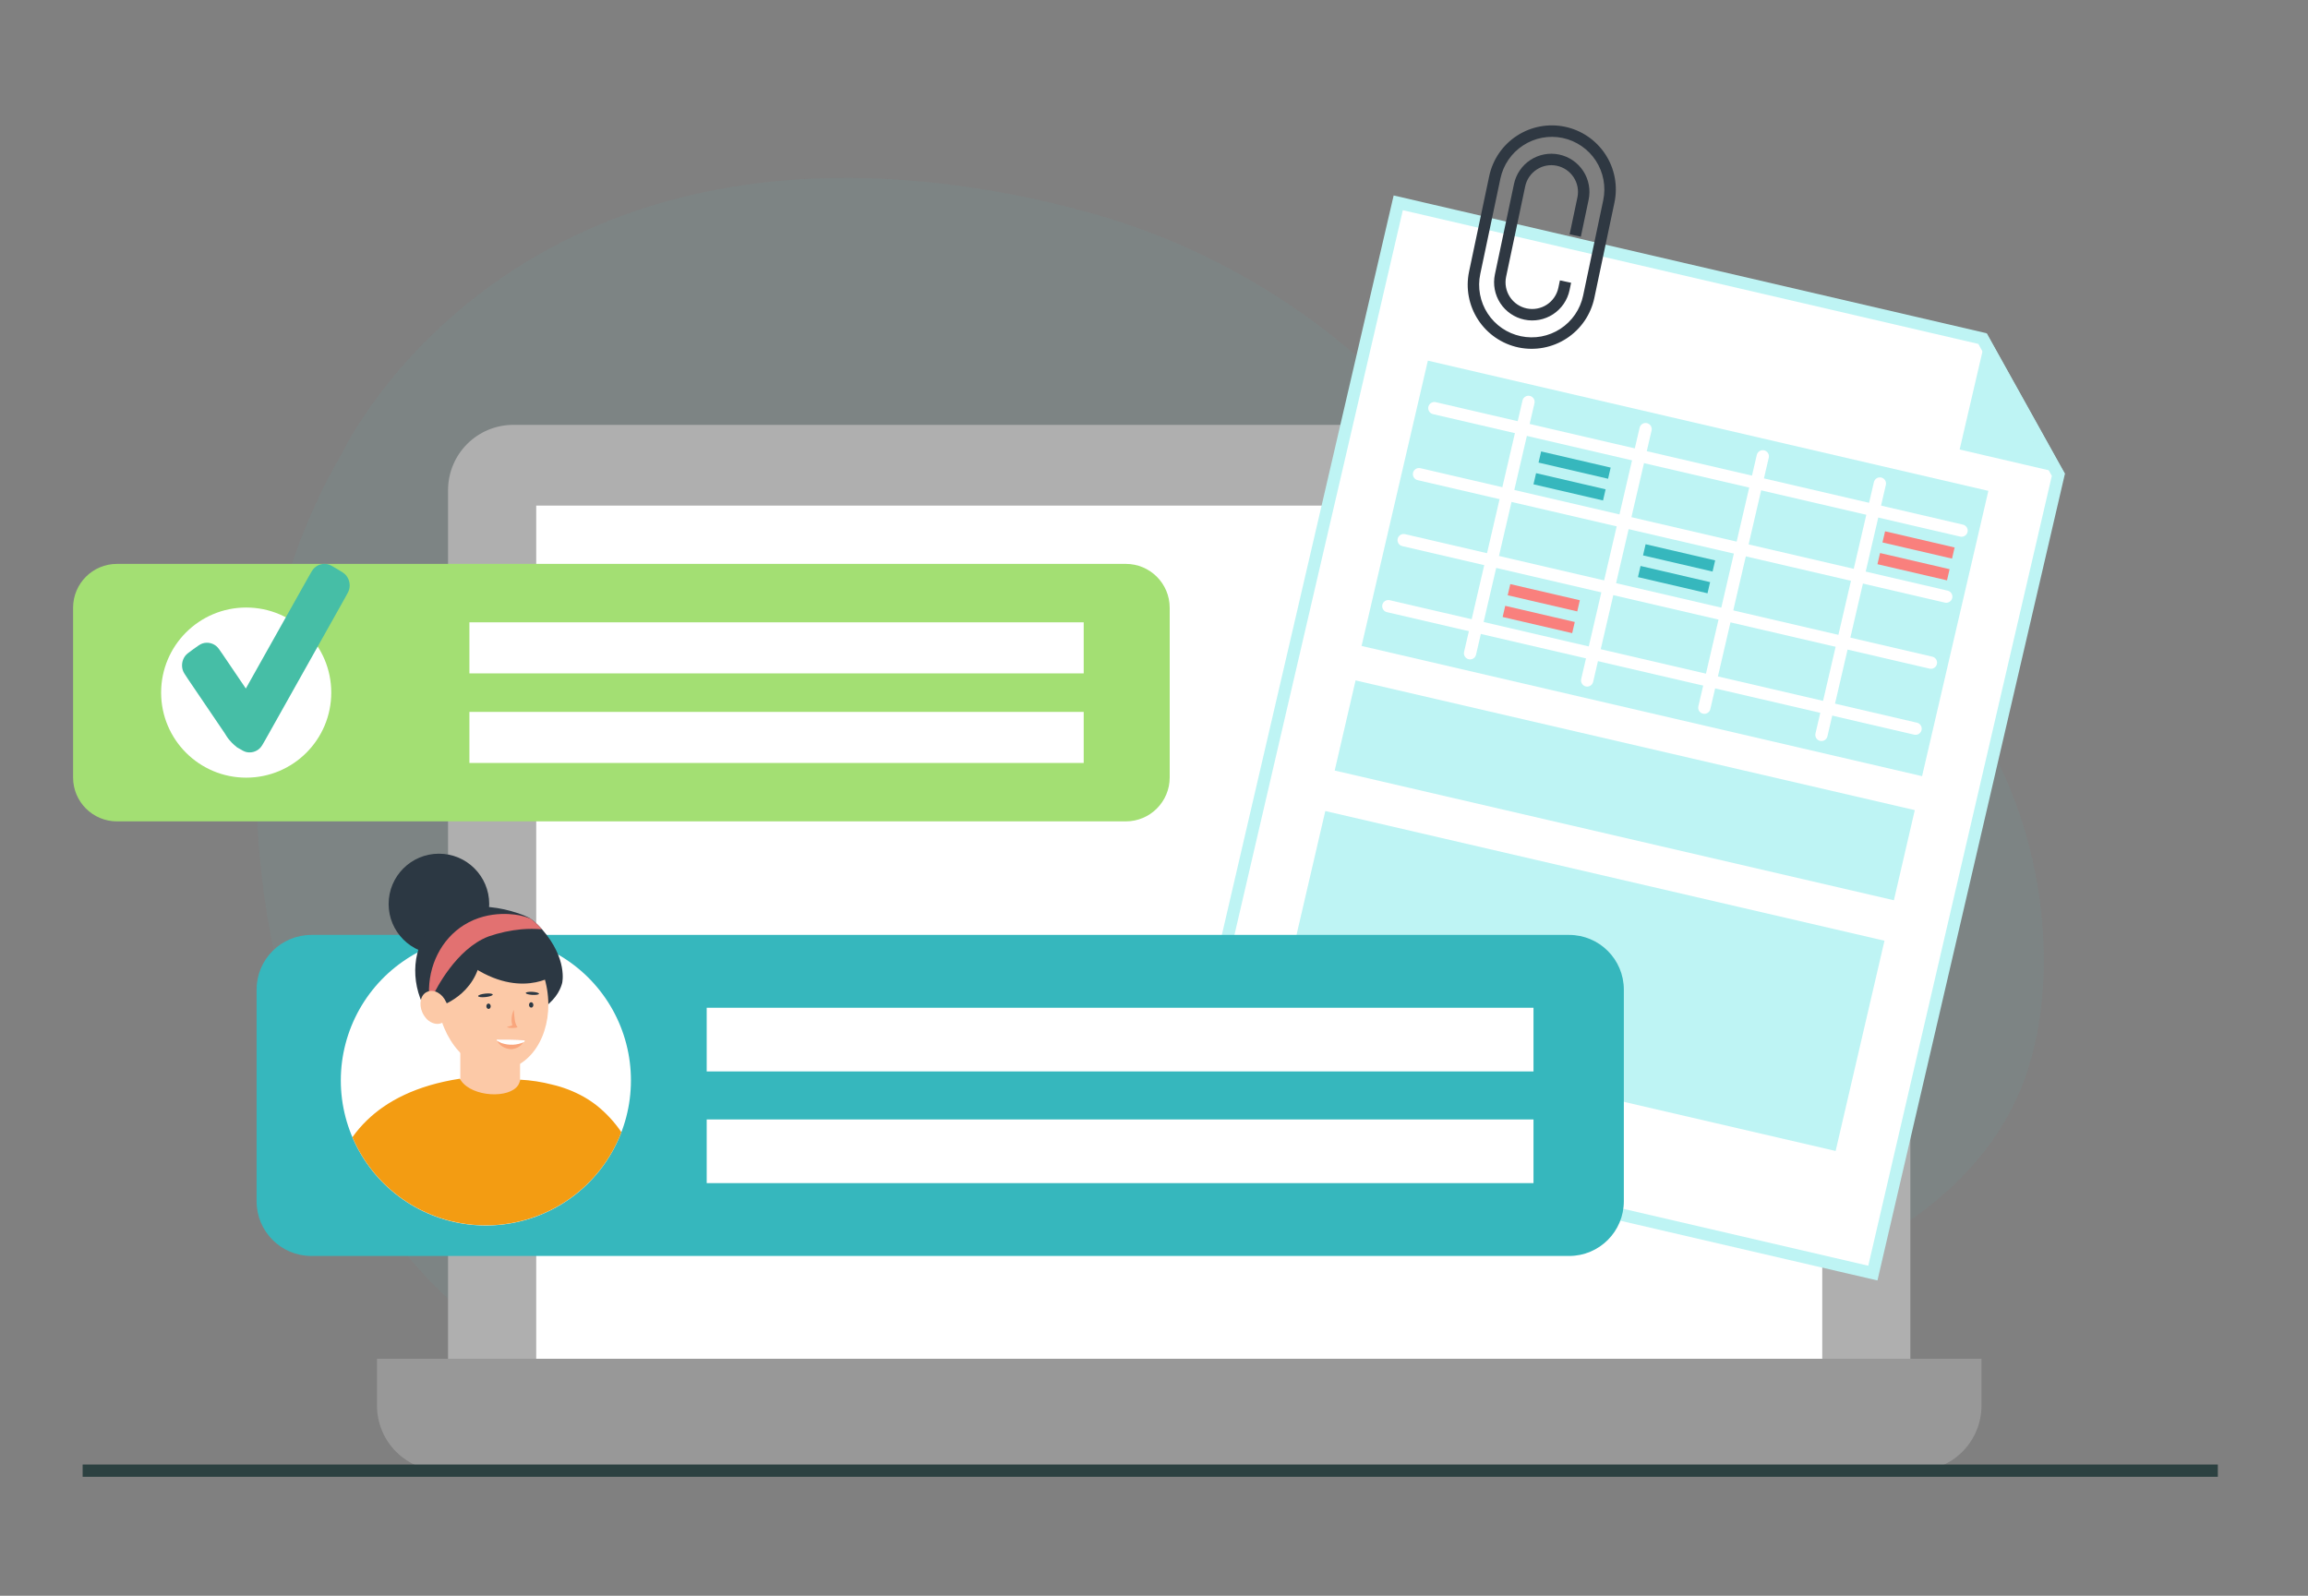 <?xml version="1.0" encoding="UTF-8"?> <svg xmlns="http://www.w3.org/2000/svg" width="188" height="130" viewBox="0 0 188 130" fill="none"><rect x="0" y="0" width="188" height="130" fill="#808080" stroke="none"/> <path opacity="0.1" d="M164.709 88.461C162.482 94.079 157.89 98.469 152.022 101.579C146.845 104.228 141.239 105.936 135.465 106.623C133.49 106.887 131.503 107.049 129.512 107.106C128.81 107.106 128.109 107.106 127.386 107.106C122.983 107.077 118.599 106.515 114.332 105.432C100.624 101.871 88.069 107.404 75.392 111.061L74.266 111.38C69.759 112.73 65.111 113.553 60.414 113.83C42.343 114.548 30.532 104.513 24.297 85.064C18.116 65.77 21.002 48.544 27.896 36.866C27.896 36.866 39.52 11.97 74.064 14.702C75.733 14.829 77.457 15.028 79.235 15.297C82.089 15.719 84.915 16.303 87.702 17.046C94.297 18.739 100.527 21.621 106.088 25.55C106.619 25.927 107.151 26.305 107.656 26.693C120.067 36.143 124.903 47.475 139.887 47.374C162.737 47.231 170.332 74.258 164.709 88.461Z" fill="#6CAAAF"></path> <path d="M41.812 34.612H150.295C151.705 34.612 153.057 35.172 154.053 36.169C155.05 37.166 155.61 38.518 155.61 39.928V113.586H36.497V39.912C36.501 38.505 37.063 37.157 38.059 36.164C39.055 35.17 40.405 34.612 41.812 34.612Z" fill="#AFAFAF"></path> <path d="M161.403 110.694V114.51C161.403 115.92 160.843 117.272 159.847 118.269C158.85 119.265 157.498 119.825 156.088 119.825H36.023C34.614 119.825 33.262 119.265 32.265 118.269C31.268 117.272 30.708 115.92 30.708 114.51V110.694H161.403Z" fill="#989898"></path> <path d="M6.731 119.81H180.655" stroke="#2C4141" stroke-miterlimit="10"></path> <rect x="43.678" y="41.19" width="104.755" height="69.504" fill="white"></rect> <path d="M150.223 45.938L160.546 48.336L159.453 53.008L149.129 50.606L150.223 45.938Z" fill="#BEF4F4"></path> <path d="M148.528 53.204L158.848 55.602L157.755 60.277L147.435 57.879L148.528 53.204Z" fill="#BEF4F4"></path> <path d="M133.676 35.251L143.995 37.648L142.902 42.32L132.583 39.922L133.676 35.251Z" fill="#BEF4F4"></path> <path d="M132.003 42.52L142.326 44.918L141.233 49.59L130.91 47.192L132.003 42.52Z" fill="#BEF4F4"></path> <path d="M152.556 103.714L96.656 90.727L113.895 16.523L161.474 27.58L167.664 38.693L152.556 103.714Z" fill="white" stroke="#BEF4F4"></path> <path d="M107.953 66.071L153.502 76.638L149.523 93.765L103.974 83.197L107.953 66.071Z" fill="#BEF4F4"></path> <path d="M110.42 55.431L155.97 65.998L154.268 73.341L108.719 62.773L110.42 55.431Z" fill="#BEF4F4"></path> <path d="M160.225 36.247L162.023 28.521L167.234 37.879L160.225 36.247Z" fill="#BEF4F4" stroke="#BEF4F4"></path> <path d="M161.964 39.989L116.308 29.382L110.908 52.623L156.564 63.231L161.964 39.989Z" fill="#BEF4F4"></path> <path d="M116.837 33.25L159.781 43.227" stroke="white" stroke-miterlimit="10" stroke-linecap="round"></path> <path d="M113.087 49.382L156.035 59.363" stroke="white" stroke-miterlimit="10" stroke-linecap="round"></path> <path d="M114.337 44.003L157.285 53.984" stroke="white" stroke-miterlimit="10" stroke-linecap="round"></path> <path d="M115.587 38.628L158.534 48.605" stroke="white" stroke-miterlimit="10" stroke-linecap="round"></path> <path d="M124.504 32.74L119.745 53.219" stroke="white" stroke-miterlimit="10" stroke-linecap="round"></path> <path d="M134.043 34.959L129.284 55.434" stroke="white" stroke-miterlimit="10" stroke-linecap="round"></path> <path d="M143.588 37.175L138.829 57.654" stroke="white" stroke-miterlimit="10" stroke-linecap="round"></path> <path d="M153.127 39.39L148.368 59.869" stroke="white" stroke-miterlimit="10" stroke-linecap="round"></path> <path d="M131.199 38.093L125.534 36.777L125.323 37.686L130.987 39.002L131.199 38.093Z" fill="#36B7BD"></path> <path d="M130.787 39.863L125.123 38.547L124.911 39.456L130.576 40.772L130.787 39.863Z" fill="#36B7BD"></path> <path d="M139.71 45.653L134.045 44.337L133.834 45.246L139.499 46.562L139.71 45.653Z" fill="#36B7BD"></path> <path d="M139.298 47.424L133.633 46.108L133.422 47.016L139.087 48.333L139.298 47.424Z" fill="#36B7BD"></path> <path d="M128.687 48.901L123.022 47.585L122.811 48.494L128.476 49.81L128.687 48.901Z" fill="#F9807D"></path> <path d="M128.275 50.672L122.61 49.356L122.399 50.264L128.064 51.58L128.275 50.672Z" fill="#F9807D"></path> <path d="M159.215 44.6L153.55 43.283L153.339 44.192L159.004 45.508L159.215 44.6Z" fill="#F9807D"></path> <path d="M158.806 46.37L153.142 45.054L152.93 45.963L158.595 47.279L158.806 46.37Z" fill="#F9807D"></path> <path d="M123.689 28.306C122.336 28.019 121.153 27.207 120.399 26.048C119.644 24.89 119.38 23.479 119.664 22.126L121.304 14.352C121.589 12.999 122.4 11.815 123.559 11.06C124.717 10.305 126.128 10.042 127.481 10.327C128.834 10.612 130.018 11.424 130.773 12.582C131.528 13.74 131.792 15.151 131.506 16.504L129.867 24.278C129.58 25.631 128.769 26.814 127.61 27.569C126.452 28.324 125.042 28.589 123.689 28.306ZM127.289 11.24C126.178 11.007 125.02 11.224 124.069 11.844C123.118 12.463 122.452 13.435 122.217 14.545L120.577 22.319C120.461 22.869 120.454 23.436 120.558 23.989C120.661 24.541 120.872 25.068 121.179 25.539C121.486 26.01 121.883 26.416 122.346 26.734C122.81 27.051 123.332 27.274 123.882 27.39C124.432 27.506 124.999 27.513 125.552 27.41C126.104 27.306 126.631 27.095 127.102 26.788C127.573 26.482 127.979 26.085 128.297 25.621C128.614 25.157 128.838 24.636 128.954 24.086L130.593 16.312C130.826 15.201 130.609 14.043 129.99 13.092C129.37 12.142 128.399 11.475 127.289 11.24Z" fill="#2F3842"></path> <path d="M127.855 19.091L128.49 16.08C128.609 15.516 128.499 14.928 128.184 14.445C127.869 13.962 127.376 13.623 126.811 13.504C126.247 13.385 125.659 13.495 125.176 13.81C124.693 14.125 124.355 14.619 124.236 15.183L122.681 22.55C122.562 23.115 122.672 23.703 122.987 24.186C123.302 24.669 123.796 25.008 124.36 25.127C124.924 25.245 125.513 25.136 125.996 24.821C126.479 24.506 126.817 24.012 126.936 23.448L127.064 22.843L127.976 23.036L127.849 23.64C127.679 24.447 127.195 25.153 126.505 25.602C125.815 26.052 124.974 26.209 124.167 26.039C123.361 25.869 122.655 25.386 122.205 24.695C121.756 24.005 121.598 23.164 121.768 22.358L123.323 14.99C123.493 14.184 123.976 13.478 124.666 13.028C125.357 12.579 126.198 12.421 127.004 12.591C127.81 12.761 128.516 13.245 128.966 13.935C129.416 14.626 129.573 15.466 129.403 16.273L128.768 19.283L127.855 19.091Z" fill="#2F3842"></path> <path d="M127.816 76.165H25.357C22.896 76.165 20.901 78.16 20.901 80.621V97.863C20.901 100.324 22.896 102.319 25.357 102.319H127.816C130.277 102.319 132.271 100.324 132.271 97.863V80.621C132.271 78.16 130.277 76.165 127.816 76.165Z" fill="#36B7BD"></path> <path d="M124.912 91.198H57.565V96.385H124.912V91.198Z" fill="white"></path> <path d="M124.912 82.099H57.565V87.286H124.912V82.099Z" fill="white"></path> <path d="M91.704 45.938H9.527C7.553 45.938 5.953 47.538 5.953 49.512V63.341C5.953 65.315 7.553 66.915 9.527 66.915H91.704C93.678 66.915 95.278 65.315 95.278 63.341V49.512C95.278 47.538 93.678 45.938 91.704 45.938Z" fill="#A3DF73"></path> <path d="M20.054 63.353C23.881 63.353 26.983 60.251 26.983 56.423C26.983 52.596 23.881 49.493 20.054 49.493C16.227 49.493 13.124 52.596 13.124 56.423C13.124 60.251 16.227 63.353 20.054 63.353Z" fill="white"></path> <path d="M88.274 57.996H38.236V62.156H88.274V57.996Z" fill="white"></path> <path d="M88.274 50.698H38.236V54.858H88.274V50.698Z" fill="white"></path> <path d="M14.881 54.576C14.938 54.768 15.069 54.961 15.33 55.347L18.29 59.713C18.447 59.961 18.53 60.111 18.701 60.303C18.829 60.447 18.9 60.55 19.307 60.883C19.691 61.111 19.883 61.225 20.067 61.267C20.457 61.356 20.864 61.243 21.158 60.965C21.297 60.834 21.408 60.636 21.63 60.241L28.079 48.752C28.302 48.356 28.413 48.157 28.454 47.967C28.541 47.564 28.431 47.143 28.161 46.839C28.033 46.695 27.84 46.581 27.455 46.352C27.071 46.124 26.879 46.01 26.695 45.968C26.306 45.879 25.898 45.992 25.604 46.27C25.465 46.401 25.354 46.599 25.132 46.994L20.025 56.092L18.145 53.318C17.882 52.931 17.751 52.737 17.596 52.617C17.282 52.373 16.875 52.299 16.5 52.417C16.314 52.476 16.127 52.612 15.752 52.883C15.378 53.153 15.191 53.288 15.074 53.449C14.839 53.771 14.767 54.19 14.881 54.576Z" fill="#46BEA6"></path> <path d="M51.393 88.02C51.394 90.051 50.87 92.049 49.873 93.819C48.876 95.589 47.44 97.072 45.702 98.125C43.965 99.178 41.985 99.766 39.955 99.831C37.924 99.895 35.911 99.436 34.11 98.496C32.309 97.556 30.781 96.167 29.673 94.465C28.565 92.762 27.915 90.802 27.785 88.775C27.656 86.747 28.051 84.721 28.933 82.89C29.815 81.06 31.154 79.489 32.821 78.327C33.348 77.956 33.906 77.63 34.488 77.353C35.398 76.914 36.361 76.596 37.353 76.406C37.707 76.336 38.066 76.286 38.431 76.248L38.589 76.234C38.916 76.207 39.243 76.194 39.577 76.194C40.661 76.193 41.74 76.341 42.783 76.635C43.561 76.853 44.313 77.151 45.028 77.525C45.287 77.659 45.538 77.803 45.784 77.956C47.501 79.015 48.918 80.496 49.9 82.257C50.881 84.019 51.396 86.003 51.393 88.02Z" fill="white"></path> <path d="M35.753 77.741C38.015 77.741 39.849 75.907 39.849 73.645C39.849 71.382 38.015 69.548 35.753 69.548C33.49 69.548 31.656 71.382 31.656 73.645C31.656 75.907 33.49 77.741 35.753 77.741Z" fill="#2C3843"></path> <path d="M37.494 84.107V87.955C37.492 87.989 37.492 88.024 37.494 88.058C37.495 88.176 37.511 88.294 37.543 88.408C37.579 88.568 37.638 88.723 37.718 88.866C37.883 89.169 38.126 89.421 38.422 89.598C38.718 89.774 39.056 89.867 39.401 89.867H40.437C40.844 89.867 41.242 89.738 41.572 89.497C41.901 89.256 42.145 88.917 42.269 88.528C42.331 88.34 42.362 88.143 42.361 87.944V84.107H37.494Z" fill="#FCC9A7"></path> <path d="M44.346 82.062L43.915 78.232L42.825 77.773L41.468 77.601L39.869 77.489L37.831 78.303L36.411 80.403L34.871 82.613C33.443 80.377 33.485 77.59 34.92 75.727C37.52 72.355 42.769 74.513 43.205 74.832C43.515 75.058 43.8 75.316 44.057 75.6C44.089 75.634 44.119 75.67 44.149 75.703C46.272 78.128 45.792 80.081 45.792 80.081C45.706 80.409 45.431 81.271 44.346 82.062Z" fill="#2C3843"></path> <path d="M41.101 87.139C43.546 86.732 45.094 83.802 44.561 80.594C44.027 77.386 41.61 75.118 39.165 75.525C36.72 75.932 35.171 78.864 35.705 82.07C36.238 85.276 38.655 87.546 41.101 87.139Z" fill="#FCC9A7"></path> <path d="M36.502 76.87C39.43 74.279 39.215 77.078 39.215 77.078C39.301 80.833 35.957 81.923 35.957 81.923C35.957 81.923 33.575 79.462 36.502 76.87Z" fill="#2C3843"></path> <path d="M43.653 76.07L39.39 75.189C39.39 75.189 34.812 76.014 37.839 78.307C42.23 81.634 45.226 79.39 45.226 79.39L43.653 76.07Z" fill="#2C3843"></path> <path d="M44.141 75.706C43.592 75.661 43.039 75.661 42.49 75.706C41.568 75.79 40.661 75.987 39.787 76.292C37.13 77.312 35.476 80.679 35.307 81.028L34.946 80.993C34.865 78.682 35.943 76.513 37.803 75.353C39.917 74.038 42.193 74.538 42.455 74.601C42.708 74.659 42.956 74.737 43.197 74.832C43.507 75.058 43.792 75.316 44.05 75.6C44.081 75.634 44.111 75.67 44.141 75.706Z" fill="#E27171"></path> <path d="M34.408 82.495C34.506 82.703 34.638 82.893 34.799 83.058C35.143 83.374 35.588 83.5 35.953 83.352C36.015 83.329 36.073 83.296 36.124 83.254C36.468 82.984 36.614 82.421 36.439 81.881C36.418 81.795 36.385 81.713 36.341 81.636C36.026 80.924 35.336 80.556 34.796 80.802C34.261 81.025 34.089 81.786 34.408 82.495Z" fill="#FCC9A7"></path> <path d="M50.616 92.235C49.773 94.433 48.294 96.329 46.366 97.681C44.439 99.033 42.152 99.779 39.799 99.823C37.445 99.867 35.132 99.207 33.156 97.928C31.179 96.649 29.63 94.809 28.706 92.644C29.059 92.146 29.459 91.683 29.898 91.259C31.477 89.731 33.868 88.43 37.461 87.878C37.474 87.901 37.507 87.962 37.554 88.036C38.475 89.377 41.501 89.521 42.21 88.399C42.292 88.264 42.346 88.115 42.367 87.958C43.251 88.003 44.128 88.138 44.985 88.361C45.876 88.568 46.734 88.9 47.534 89.344C47.903 89.553 48.256 89.788 48.59 90.048C49.372 90.671 50.055 91.408 50.616 92.235Z" fill="#F39C12"></path> <path d="M42.74 84.698C42.742 84.742 42.743 84.765 42.69 84.816C42.598 84.999 42.454 85.156 42.271 85.272C42.087 85.388 41.873 85.459 41.65 85.476C41.395 85.466 41.149 85.394 40.94 85.266C40.731 85.138 40.567 84.96 40.467 84.752C40.461 84.741 40.457 84.729 40.457 84.717C40.456 84.705 40.459 84.692 40.464 84.681C41.173 84.678 41.958 84.668 42.74 84.698Z" fill="#F9A67D"></path> <path d="M42.741 84.735C42.744 84.795 42.745 84.825 42.693 84.893C42.1 85.155 41.45 85.182 40.838 84.97C40.704 84.904 40.571 84.844 40.468 84.782C40.461 84.767 40.458 84.751 40.457 84.735C40.456 84.718 40.459 84.702 40.464 84.687C41.174 84.687 41.959 84.684 42.741 84.735Z" fill="white"></path> <path d="M41.859 82.27C41.745 82.487 41.681 82.727 41.673 82.972C41.664 83.093 41.669 83.215 41.688 83.336C41.713 83.468 41.772 83.591 41.859 83.693L41.909 83.452C41.813 83.456 41.709 83.538 41.609 83.572C41.503 83.61 41.394 83.639 41.283 83.657C41.39 83.719 41.511 83.749 41.634 83.744C41.753 83.754 41.874 83.749 41.992 83.73L42.157 83.687L42.055 83.518C41.977 83.341 41.931 83.153 41.918 82.961C41.878 82.724 41.869 82.503 41.859 82.27Z" fill="#F9A67D"></path> <path d="M43.278 82.088C43.18 82.092 43.097 81.997 43.092 81.876C43.087 81.755 43.162 81.653 43.26 81.649C43.357 81.645 43.441 81.74 43.446 81.861C43.451 81.982 43.376 82.084 43.278 82.088Z" fill="#2C3843"></path> <path d="M39.803 82.194C39.705 82.198 39.622 82.103 39.617 81.982C39.612 81.861 39.687 81.76 39.785 81.755C39.883 81.751 39.966 81.846 39.971 81.967C39.976 82.088 39.901 82.19 39.803 82.194Z" fill="#2C3843"></path> <path d="M43.372 81.052C43.075 81.036 42.831 80.968 42.828 80.898C42.824 80.829 43.062 80.786 43.359 80.801C43.656 80.817 43.9 80.885 43.904 80.954C43.907 81.023 43.67 81.067 43.372 81.052Z" fill="#2C3843"></path> <path d="M38.947 81.147C38.946 81.068 39.211 80.977 39.539 80.944C39.867 80.91 40.134 80.947 40.136 81.025C40.137 81.104 39.872 81.195 39.544 81.228C39.216 81.262 38.949 81.226 38.947 81.147Z" fill="#2C3843"></path> </svg> 